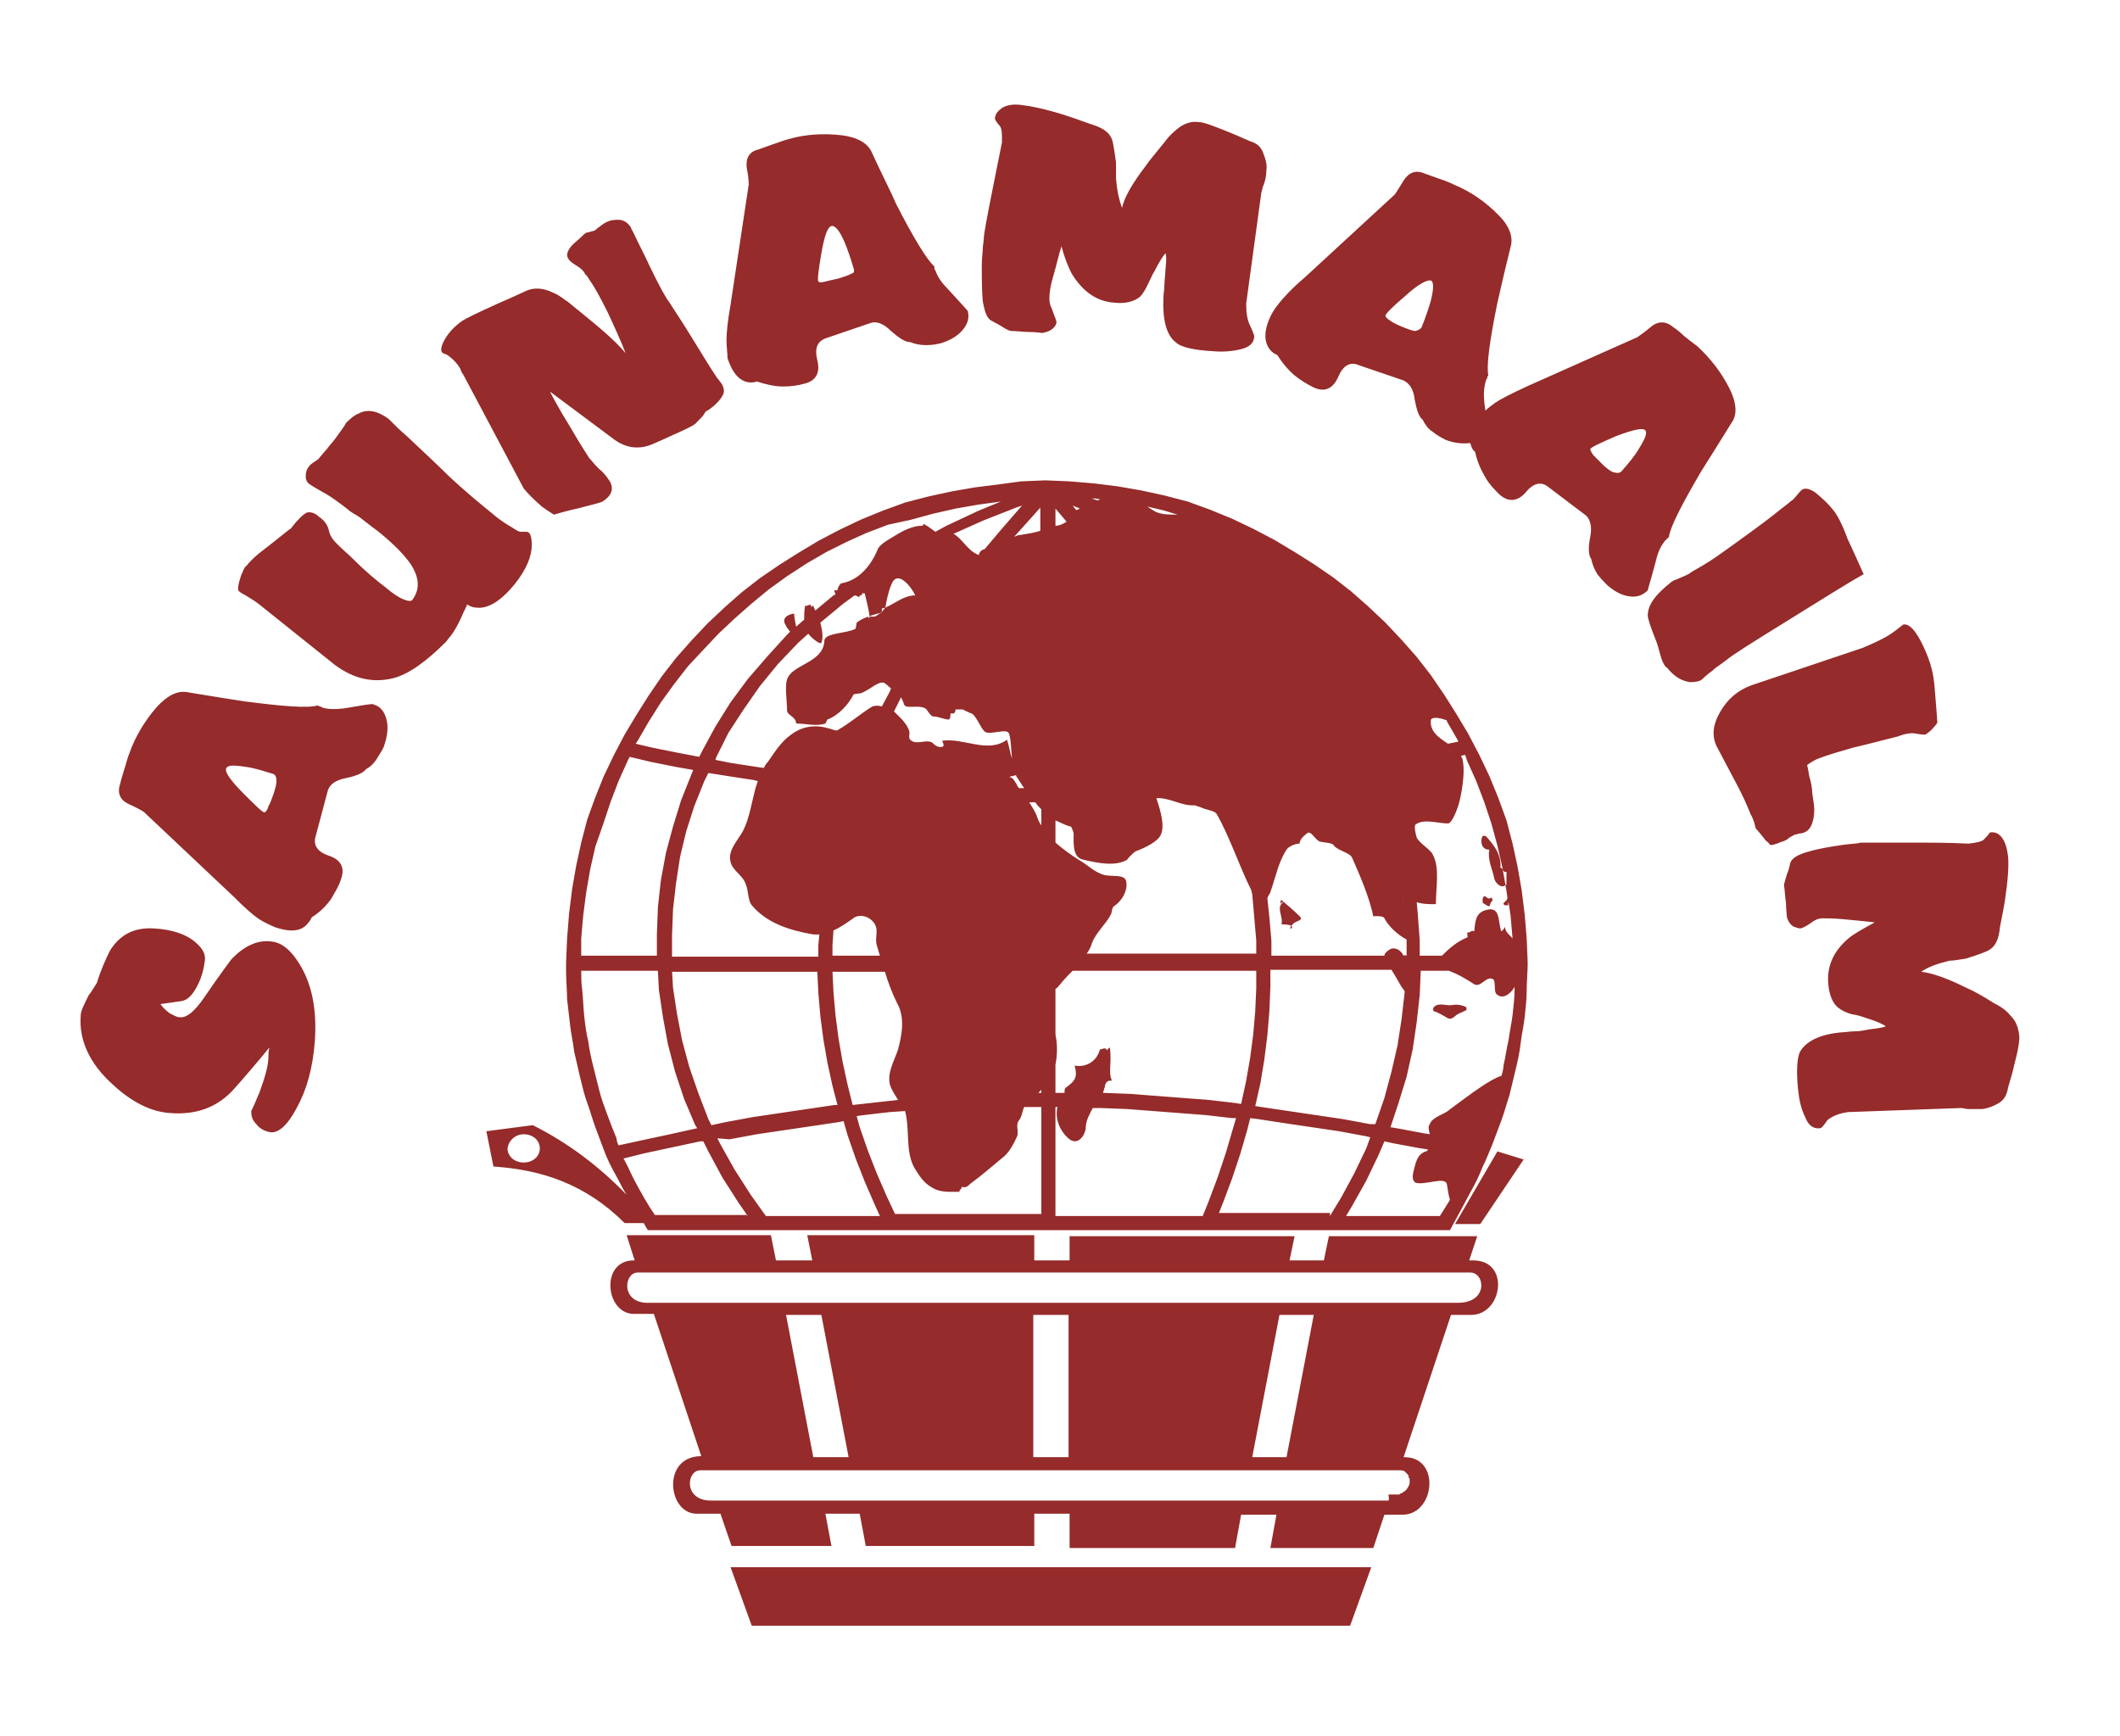 <?xml version="1.0" encoding="utf-8"?>
<!-- Generator: Adobe Illustrator 19.2.1, SVG Export Plug-In . SVG Version: 6.00 Build 0)  -->
<svg version="1.1" id="Layer_1" xmlns="http://www.w3.org/2000/svg" xmlns:xlink="http://www.w3.org/1999/xlink" x="0px" y="0px"
	 viewBox="0 0 210.1 172" style="enable-background:new 0 0 210.1 172;" xml:space="preserve">
<style type="text/css">
	.st0{fill-rule:evenodd;clip-rule:evenodd;fill:#952B2A;}
</style>
<path class="st0" d="M51.9,112.4c0.9,0,1.6,0.6,1.6,1.4c0,0.8-0.7,1.4-1.6,1.4c-0.9,0-1.6-0.6-1.6-1.4
	C50.4,113,51.1,112.4,51.9,112.4 M143.9,99.6c-0.6,0.1-1.3-0.3-1.8,0.2c-0.1,0.1-0.1,0.4,0,0.4c1.4,0.5,1.4,1.1,2.1,0.5
	c0.3-0.3,0.8-0.4,1.1-0.6c0.1,0,0-0.3,0-0.3C144.9,99.6,144.4,99.5,143.9,99.6z M147.7,89c-0.3,0.2-0.5-0.4-0.7-0.1
	c-0.1,0.2-0.1,0.6,0,0.6c1,0.7,0.4,0,1-0.3C147.8,89.4,148,88.8,147.7,89z M147.3,82.9c-0.1-0.1-0.4-0.1-0.4,0
	c-0.2,0.5-0.1,1.3,0.7,1.3c-0.2,1,0.3,1.9,0.5,2.9c0.1,0.4,0.7,1,1.1,0.6c0.1-0.1,0.1,0.4,0.1-1.3c-0.4,0.1-0.3-0.4-0.6-0.4
	C148.8,84.7,148.1,83.8,147.3,82.9z M127.2,89.4c-0.8,0.5,0,1.4-0.2,2.2c2.2,0,0.1,1,1.2-0.1c0.4-0.3,1-0.3,0.6-0.7
	c-0.6-0.6-1.2-1.1-1.8-1.6c-0.1-0.1-0.1,0.3-0.1,0.5C126.9,89.5,127,89.4,127.2,89.4z M102.9,108.3h0.3V108
	C103.1,108.1,103,108.2,102.9,108.3z M82.5,96.2l0.1,2.1l0.2,2.3l0.3,2.3l0.4,2.3l0.5,2.3l0.5,2l0.9-0.1l2.7-0.3l0.9-0.1
	c-0.3-0.5-0.6-0.9-0.8-1.5c-0.3-1.2,0.4-2.3,0.8-3.5c0.4-1.5,0.7-3.2-0.1-4.6c-0.5-1-0.9-2.1-1.2-3.1H82.5z M103.2,81.8v-1.6
	c-0.2-0.2-0.4-0.4-0.6-0.7l-0.6,0c0.3,0.5,0.6,0.9,0.8,1.5C102.9,81.3,103,81.5,103.2,81.8z M82.6,92.2l-0.1,1.5l0,1h4.7
	c-0.1-0.3-0.2-0.7-0.3-1c-0.2-0.6,0.1-1.4-0.1-1.9c-0.3-0.8-1.3-1.3-2.1-0.9C84,91.4,83.3,91.9,82.6,92.2z M105.7,51.7l-0.5-0.6
	l-0.6-0.7v1.7C105,52.1,105.4,51.9,105.7,51.7z M124.5,94.7l0-1.5l-0.2-2.3l-0.2-2.3l-0.1-0.4c-1.2-2.4-2.1-5.2-3.4-7.5
	c-0.2-0.4-1-0.4-1.6-0.7l-0.6-0.2c-1.3,0.1-2.5-0.8-3.8-0.7c0.4,1.2,0.9,2.8,0.4,3.7c-0.3,0.6-1.5,1.2-2.3,1.5c-0.2,0-0.9,0.7-1,0.9
	c-1.2,0.7-3,0.3-4.3,0c-1.1-0.2-1-1.5-1-2.6c0-0.1-0.2-0.7-0.3-0.7c-0.5-0.1-1-0.4-1.5-0.6v2.2c0.7,0.6,1.5,1.2,2.3,1.7
	c0.9,0.5,1.5,1.2,2.5,1.5c0.8,0.2,2-0.1,2.2,0.6c0.2,0.8-0.3,1.9-1.2,2.5c-0.2,0.1-0.2,0.6-0.3,0.8c-0.5,1-1.5,1.8-1.9,2.9
	c-0.1,0.4-0.3,0.7-0.5,1H124.5z M107,50.4l-0.2-0.1l-0.5-0.2l0,0l0.4,0.5c0-0.1,0-0.1,0-0.1C106.8,50.5,106.9,50.5,107,50.4z
	 M139.1,89.7l-0.1-0.6C139,89.3,139.1,89.5,139.1,89.7z M139.4,94.7l0-1.5l0-0.1c0,0,0,0,0,0c-0.8-0.4-1.8-1.3-2.2-2.1
	c-0.1-0.3-1.1-0.2-1.1-0.2c-0.4-1.9-1.3-4-2.1-5.8c-0.2-0.5-1.4-0.7-1.8-1.2c-0.1-0.3-1-0.3-1.4-0.4c-0.5-0.2-0.9-1.2-1.3-0.8
	c-0.1,0.1-0.7,0.5-0.7,1c-0.6,0-1.2,0.4-1.3,0.6c-0.8,1.2-1.1,2.8-1.6,4.2c0,0.1-0.2,0.3-0.3,0.6l0.2,1.9l0.2,2.3l0,1.5h11.2
	c0-0.2,0.2-0.4,0.5-0.6c0.5-0.3,1.1,0,1.4,0.6h0.1c0,0,0-0.1,0-0.1c0,0,0.1,0,0.1,0.1H139.4z M136.3,111.4L136.3,111.4l0.9-2.6
	l0.7-2.6l0.6-2.6l0.4-2.6l0.3-2.6l0-0.2c-0.1-0.1-0.2-0.3-0.3-0.4c-0.3-0.5-0.5-0.9-1-1.7h-12l0,1.7l-0.1,2.4l-0.2,2.4l-0.3,2.4
	l-0.4,2.4l-0.5,2.2l0.6,0.1l2.7,0.4l2.7,0.4l2.7,0.4l2.7,0.5L136.3,111.4z M103.2,120.5v-10.8l-1.7,0c-0.2,0.4-0.2,0.9-0.5,1.3
	c-0.4,0.5,0,1.1-0.2,1.6c-0.3,0.7-0.8,1.6-1.3,2c-1.1,0.9-2.1,1.8-3.2,2.6c-0.3,0.2-0.5,0.6-1,0.4c0.1,0.2-0.3,0.3-0.2,0.5
	c-0.9,0-1.9,0.1-2.7-0.4c-0.9-0.5-1.3-1.2-1.8-2c-0.9-1.7-0.4-3.6-0.9-5.6c0,0,0,0,0,0l-1.5,0.1l-2.6,0.3l-0.7,0.1l0.3,1.1l0.8,2.3
	l0.9,2.3l1,2.3l0.8,1.7H103.2z M131.8,120.5l1.1-1.8l1.3-2.4l1.2-2.5l0.4-1.1l-0.4-0.1l-2.7-0.5l-2.7-0.4l-2.7-0.4l-2.6-0.4
	l-0.8-0.1l-0.3,1.2l-0.7,2.4l-0.8,2.4l-0.9,2.4l-0.4,1H131.8z M141.5,113.9l-0.7-0.1l-2.7-0.5l-0.9-0.2l-0.6,1.4l-1.2,2.5l-1.4,2.5
	l-0.6,1h9.3c0.3-0.5,0.7-1.1,1-1.6c-0.1-0.3-0.2-0.8-0.3-1.5c-0.1-0.9-2.2,0.1-3.1-0.2c-0.4-0.2-0.3-0.8-0.2-1.2
	c0.2-0.7,0.3-1.6,1.2-1.9C141.4,114.1,141.5,114,141.5,113.9z M143.6,96.2h-2.8l-0.1,2.4l-0.3,2.7L140,104l-0.6,2.7l-0.8,2.6
	l-0.8,2.4l0.6,0.1l2.7,0.5l0.6,0.1c-0.1-0.4-0.2-0.8,0-1c0.2-0.7,1.5-1,1.9-1.4c2.3-1.7,4-3,5.2-3.4c0.1-0.3,0.2-0.7,0.2-1
	c0.2-0.8,0.3-1.7,0.5-2.5c0.1-0.8,0.3-1.7,0.4-2.5c0.1-0.9,0.2-1.7,0.2-2.6c0-0.1,0-0.2,0-0.2c-0.4,0.7-1.2,1.3-1.8,0.7
	c-0.3-0.3,0-1.4-0.4-1.5c-0.7-0.3-1.2,1.1-2,0.4C145.1,96.9,144.4,96.5,143.6,96.2z M145.2,74.8l-0.4,0.1c0,0.1,0.1,0.2,0.1,0.2
	c0.4,1.3-0.1,3.9-0.4,4.8c-0.1,0.3-0.6,1.7-1,1.7c-1,0-2.4-0.5-3.2,0.1c-0.2,0.1,0,1,0.1,1.3c0.3,0.6,1.4,1.2,1.6,1.7
	c0.7,1.3,0.3,3.2,0.3,4.9c-0.7,0-1.3,0-1.9-0.2l0.1,1.1l0.2,2.7l0,1.5h2.2c0.7-0.7,1.5-1.4,2.5-1.8c0.1,0,0-0.3,0-0.5
	c0.3,0.1,0.4-0.3,0.7-0.1c0.1-0.9,0.1-1.8,1.1-2.1c1.6-0.5,1.2,1.2,1.6,2.1c0.2-0.2,0.4-0.4,0.4-0.7c-0.2,0.7,0.4,1,0.7,1.4
	l-0.2-2.3l-0.2-1.3c0,0.1-0.1,0.2,0,0.3c-0.2,0-0.5,0.1-0.5-0.2c0,0,0.6-0.5,0.3-0.5c0.1,0,0.1,0,0.1,0l-0.1-0.7l-0.4-2.3l-0.5-2.2
	l-0.6-2.2l-0.7-2.1l-0.8-2.1l-0.9-2L145.2,74.8z M116.7,51l-1.3-0.4l-1.7-0.4c0.3,0.2,0.6,0.4,0.8,0.5C115.1,51,115.9,51,116.7,51z
	 M143.5,73.7l1-0.2l0-0.1l-1.1-1.9l0-0.1c-0.7-0.3-1.6-0.4-1.6,0C141.7,72.5,142.6,73.1,143.5,73.7z M108.2,49.4l0.6,0.2
	c0.1-0.1,0.2-0.1,0.3-0.1l-0.5-0.1L108.2,49.4z M63,73.7l1.7,0.4l2.5,0.5l2.1,0.4l0.3-0.6l1.3-2.4l1.5-2.4l1.7-2.3l1.9-2.2l2-2.2
	l0.3-0.3c-0.2-0.3-0.4-0.5-0.4-0.6c-0.5-0.7,0.1-1.1,0.8-1.2c0,0.3,0.1,0.8,0.2,1.3l0.8-0.7c0-0.5,0-1,0.1-1.4
	c0.2,0.2,0.6-0.4,0.6,0.2c0-0.1,0.1-0.1,0.2-0.2c0,0.1,0.1,0.3,0.2,0.5l1.8-1.5l0.2-0.1c0-0.1-0.2-0.4-0.1-0.4c0,0,0.2,0,0.3,0
	c0-0.3,0.3-0.7,0.4-0.7c1.8-0.3,3-1.9,3.6-3.4c0.3-0.6,1.4-1.1,2-1.5c0.5-0.3,1.5-0.8,2.3-0.8c0.2,0,0.2,0,0.2-0.2
	c0.4,0.2,0.8,0.5,1.2,0.8l1.1-0.6l3.2-1.5l2.2-0.9l-2.2,0.3l-2.3,0.4l-2.2,0.5l-2.2,0.6L88,52l-2.1,0.8l-2,0.9l-2,1l-1.9,1.1
	L78,57.1l-1.8,1.3l-1.7,1.4l-1.7,1.5l-1.6,1.5l-1.5,1.6L68.2,66l-1.4,1.8l-1.3,1.8l-1.2,1.9l-1.1,1.9L63,73.7z M57.6,94.7h7.5l0-2.1
	l0.1-2.7l0.3-2.7l0.5-2.7l0.7-2.6l0.8-2.6l1-2.5l0.2-0.5L67,76l-2.5-0.5L62.4,75l-0.2,0.4l-0.9,2l-0.8,2.1l-0.7,2.1L59,83.9
	l-0.5,2.2l-0.4,2.3l-0.3,2.3L57.6,93L57.6,94.7z M61.3,113.5l2.3-0.5l2.8-0.6l2.7-0.6l-0.2-0.3l-1.1-2.6l-0.9-2.7l-0.7-2.7l-0.5-2.7
	l-0.4-2.7l-0.1-1.9h-7.6c0,0.6,0,1.2,0.1,1.9c0.1,0.9,0.1,1.7,0.2,2.6c0.1,0.9,0.2,1.7,0.4,2.5c0.1,0.8,0.3,1.7,0.5,2.5
	c0.2,0.8,0.4,1.6,0.6,2.4c0.2,0.8,0.5,1.6,0.8,2.4c0.3,0.8,0.6,1.6,0.9,2.3C61.1,113,61.2,113.3,61.3,113.5z M74.1,120.5l-0.9-1.3
	l-1.6-2.5l-1.4-2.6l-0.5-1l-0.3,0l-2.8,0.6l-2.8,0.6l-2,0.5c0,0.1,0.1,0.1,0.1,0.2c0.4,0.7,0.7,1.5,1.1,2.2c0.6,1.1,1.2,2.2,1.9,3.2
	H74.1z M71.1,112.8l0.3,0.6l1.4,2.5l1.6,2.5l1.5,2.1h11.3l-0.5-1.1l-1-2.3l-0.9-2.3l-0.8-2.3l-0.4-1.4l-0.5,0.1l-2.7,0.4l-2.7,0.4
	l-2.7,0.4l-2.7,0.5L71.1,112.8z M66.6,96.2l0.1,1.7l0.4,2.6l0.5,2.6l0.7,2.6l0.9,2.6l1,2.6l0.3,0.6l1.4-0.3l2.7-0.5l2.7-0.4l2.7-0.4
	l2.7-0.4l0.3,0l-0.5-1.9l-0.5-2.3l-0.4-2.3l-0.3-2.3l-0.2-2.3l-0.1-2.1H66.6z M70.2,76.6l-0.4,0.8l-1,2.5l-0.8,2.5l-0.6,2.5L67,87.5
	l-0.3,2.6l-0.1,2.6l0,2.1h14.5l0-1.1l0.1-1.1c-0.2,0-0.4,0-0.6,0c-2.3-0.4-4.6-1.1-6.1-2.9c-0.4-0.5-0.3-1.4-0.6-2.1
	c-0.3-0.9-1.3-1.3-1.5-2.2c-0.3-1.1,0.7-2.1,1.2-3c0.8-1.5,0.9-3.3,1.5-5l-0.4-0.1l-2.6-0.4L70.2,76.6z M84.7,59l-1.1,0.8l-2.3,1.9
	c0.2,0.8,0.3,1.5,0.1,2c-0.1,0.2-0.9-0.4-1.3-0.9l-1,0.9l-2,2.1l-1.8,2.2l-1.6,2.3l-1.5,2.3L71,75l-0.1,0.3l1.5,0.3l2.6,0.4l0.7,0.1
	c0.1-0.2,0.2-0.4,0.4-0.6c0.7-1,1.3-2,2.3-2.7c1.2-0.9,2.5-1,3.8-0.6c0.4,0.1,0.7,0.3,0.9,0.1c1.2-0.7,2.1-1.5,3.2-2.2
	c0.3-0.2,0.7-0.2,1.1-0.1l0.8-1.5l0.1-0.3c-0.2-0.1-0.3-0.3-0.5-0.4c-0.5-0.6-1.6,0.6-2.5,0.9c-0.1,0-0.7,0.1-0.7,0.1
	c-0.5,1-1.5,2.1-2.6,2.5l-0.2,0.4c-0.9,0.3-1.9,0-2.9,0c0-0.7-0.9-0.8-0.9-1.3c0-1.1-0.3-2.6,0.1-3.3c0.7-1.3,3.5-1.5,3.6-3.6
	c0-0.8,2.2-0.7,3.1-1.2l0.1-0.6c0.6-0.5,1.7-0.8,2.5-1l0-0.4c1-0.2,2-1.3,3.3-1.3c-0.4-0.9-1.6-2.3-2.2-1.4
	c-0.3,0.5-0.6,1.6-0.7,2.3c0,0.5-0.7,1-1.1,1.2H86c0.3,0.5,0.2-0.3-0.3-2.3c0,0-0.2,0-0.3,0c0.2,0.3-0.4,0.1-0.2,0.4
	C85,59.1,84.8,59,84.7,59z M100.7,50.3l-3.3,1.3l-2.9,1.3c0.9,0.5,1.4,1.7,2.5,2.1c0.1-0.4,0.3-0.5,0.6-0.6l1.6-1.9l2-2.3l0.1-0.1
	L100.7,50.3z M101,78.1L101,78.1l0.5,0c-0.3-0.4-0.5-0.8-0.8-1.2c0,0,0,0,0-0.1c-0.2,0.1-0.5,0.1-0.7,0.2c0.4,0,0.6,0.5,0.8,0.8
	C100.8,77.9,100.9,78,101,78.1z M89.3,69.1l-0.7,1.4c0.3,0.3,0.6,0.6,0.8,0.8c0.4,0.5,0.5,0.6,0.7,1.1c0.1,0.3-0.1,0.7,0.1,0.9
	c0.6,0.6,1.6-0.1,2.2,0.3c0.3,0.3,0.6,0.5,1,0.4c0.3-0.1-0.1-0.6,0-0.6c2.1-0.3,4.5,1.3,6.4-0.1c0.2,0.6,0.3,1.3,0.5,1.9
	c-0.1-0.9-0.1-1.9-0.3-2.5c-0.2-0.6-1.9,0.2-2.4-0.2c-0.4-0.3-0.8-1.5-1.3-1.8c-0.1,0-0.7-0.3-0.9-0.4c0,0-0.4,0-0.7,0
	c0,0.2-0.1,0.4-0.2,0.4c0,0-0.3,0-0.3,0c0,0.1,0,0.6-0.2,0.6c-0.4,0-1-0.3-1.5-0.3c-0.3,0-0.6-0.7-0.8-0.8c-0.7-0.4-2,0.1-2.1-0.4
	C89.5,69.5,89.4,69.3,89.3,69.1z M102.3,51.2l-1.8,2c0.2-0.1,0.5-0.2,0.7-0.2c0.6-0.1,1.3-0.2,1.9-0.4v-2.3L102.3,51.2z
	 M104.8,109.7c-0.3,1.2,0.3,2.5,1.2,3.2c0.8,0.6,1.5-0.3,1.6-1.1c0-0.8,0.4-1.4,0.7-2l0.8,0l2.6,0.1l2.6,0.2l2.6,0.2l2.6,0.2
	l2.6,0.3l0.4,0l-0.3,1l-0.7,2.4l-0.8,2.4l-0.9,2.4l-0.6,1.5h-14.6v-10.8L104.8,109.7z M109.7,104.1c-0.1-0.4-0.5-0.1-0.7-0.1
	c-0.3,1.2-1.4,1.8-2.5,1.6c0.3,1.1,0.1,1.5-0.9,2.2c-0.1,0.1-0.1,0.3-0.1,0.5l-0.9,0v-2.8c0.2-1,0.2-2,0-3V98
	c0.2-0.1,0.4-0.4,0.5-0.5c0.4-0.5,0.8-0.9,1.2-1.3h18.2l0,1.7l-0.1,2.3l-0.2,2.3l-0.3,2.3l-0.4,2.3l-0.5,2.3l-0.6-0.1l-2.6-0.3
	l-2.6-0.2l-2.6-0.2l-2.6-0.2l-2.6-0.1l-0.1,0c0.1-0.2,0.1-0.4,0.2-0.6c0-0.3,0.2-0.7,0.7-0.6c-0.4-0.9,0-1.6-0.2-3.3
	C109.7,104,109.7,104.1,109.7,104.1z M62.1,118.4c-2.8-2.9-5.9-5.2-9.3-6.9l-4.6,0.6l0.7,3.5c4.7,0.3,9.1,1.7,13,5.6h1.9
	c0,0.1,0.1,0.1,0.1,0.2l0.3,0.5l0.7,0h77.9l0.9,0c0.5-0.9,0.8-1.5,1.3-2.4l0.8-1.5c0.4-0.7,0.8-1.5,1.1-2.3c0.4-0.8,0.7-1.6,1-2.3
	c0.3-0.8,0.6-1.6,0.9-2.4c0.3-0.8,0.5-1.6,0.8-2.5c0.2-0.8,0.4-1.7,0.6-2.5c0.2-0.8,0.4-1.7,0.5-2.6c0.1-0.9,0.3-1.7,0.4-2.6
	c0.1-0.9,0.2-1.8,0.2-2.7c0-0.9,0.1-1.8,0.1-2.7l-0.1-2.4l-0.2-2.4l-0.3-2.4l-0.4-2.3l-0.5-2.3l-0.6-2.3l-0.8-2.2l-0.9-2.2l-1-2.1
	l-1.1-2.1l-1.2-2l-1.2-1.9l-1.3-1.9l-1.4-1.8l-1.5-1.7l-1.6-1.7l-1.7-1.6l-1.7-1.5l-1.8-1.4l-1.9-1.3l-1.9-1.2l-2-1.2l-2.1-1.1
	l-2.1-1l-2.2-0.9l-2.2-0.8l-2.3-0.6l-2.3-0.5l-2.3-0.4l-2.4-0.3l-2.4-0.2l-2.4-0.1l-2.4,0.1L99,48l-2.4,0.3l-2.3,0.4L92,49.2
	l-2.3,0.6l-2.2,0.8l-2.2,0.9l-2.1,1l-2.1,1.1l-2,1.2l-1.9,1.2l-1.9,1.3l-1.8,1.4l-1.7,1.5l-1.7,1.6l-1.6,1.7l-1.5,1.7l-1.4,1.8
	l-1.3,1.9l-1.2,1.9l-1.2,2l-1.1,2.1l-1,2.1L59,79l-0.8,2.2l-0.6,2.3l-0.5,2.3l-0.4,2.3l-0.3,2.4L56.2,93l-0.1,2.4l0,0.9
	c0,0.9,0.1,1.8,0.1,2.7c0.1,0.9,0.2,1.8,0.3,2.6c0.1,0.9,0.3,1.7,0.4,2.6c0.2,0.9,0.4,1.7,0.6,2.6c0.2,0.8,0.4,1.7,0.7,2.5
	c0.3,0.8,0.5,1.6,0.8,2.4c0.3,0.8,0.6,1.6,0.9,2.4c0.3,0.8,0.7,1.6,1.1,2.3C61.4,117.1,61.7,117.8,62.1,118.4z M144.2,121.3h2.5
	l4.3-6.4l-2.6-0.8L144.2,121.3z M137.6,148.7L137.6,148.7C137.5,148.7,137.5,148.7,137.6,148.7l-10.9,0h-3.4h-17.3h-3.5H84.9h-3.4
	H70.9h-0.3c-2.9,0.1-2.6-3-1.2-3h0.5h11h3.5h18.1h3.5h17.9h3.4h11.3h0.1c0.2,0,0.3,0,0.5,0.1c0,0,0,0,0,0c0.1,0.1,0.2,0.2,0.3,0.3
	c0,0,0,0,0,0c0,0,0,0,0,0c0,0,0,0,0,0c0,0,0,0,0,0c0,0,0,0,0,0c0,0,0,0,0,0c0,0,0,0,0,0c0,0,0,0,0,0c0,0,0,0.1,0.1,0.1c0,0,0,0,0,0
	c0,0,0,0.1,0,0.1c0,0,0,0,0,0c0,0,0,0,0,0c0,0.1,0,0.2,0.1,0.2c0,0,0,0.1,0,0.1c0,0,0,0,0,0c0,0,0,0.1,0,0.1c0,0,0,0,0,0
	c0,0,0,0,0,0c0,0,0,0.1,0,0.1c0,0,0,0,0,0.1c0,0.3-0.2,0.5-0.3,0.7c0,0,0,0,0,0c-0.1,0.1-0.2,0.2-0.4,0.3c0,0-0.1,0.1-0.2,0.1
	c0,0,0,0,0,0c0,0-0.1,0-0.1,0.1c0,0,0,0-0.1,0c0,0,0,0,0,0c0,0,0,0,0,0c0,0,0,0,0,0c0,0,0,0-0.1,0c0,0,0,0-0.1,0c0,0,0,0-0.1,0
	c0,0,0,0,0,0c0,0-0.1,0-0.1,0c0,0,0,0-0.1,0c0,0,0,0-0.1,0c0,0,0,0,0,0c0,0-0.1,0-0.1,0c0,0,0,0-0.1,0c0,0,0,0,0,0c0,0,0,0-0.1,0
	c0,0-0.1,0-0.1,0c0,0,0,0,0,0C137.7,148.7,137.6,148.7,137.6,148.7z M145.1,126.1h0.6c1.5,0,1.8,3-1.2,3h-0.4h-13.7H127h-21.1h-3.5
	H81.2h-3.5H64.3h0c-2.8,0.1-2.5-3-1.1-3h0.2h13.8h3.5h21.8h3.5h21.6h3.4H145.1z M81.4,130.3h-3.5l2.7,14.1h3.5L81.4,130.3z
	 M105.9,130.3h-3.5l0,14.1h3.5L105.9,130.3z M130.2,130.3h-3.4l-2.7,14.1h3.4L130.2,130.3z M62.8,124.9h0.1l-0.8-2.5l14.3,0l0.5,2.5
	h3.6l-0.5-2.5l22.5,0l0,2.5h3.5v-2.4l22.3,0l-0.5,2.4h3.4l0.5-2.4l14.7,0l-0.8,2.4h0.4c3.7,0,2.9,5.4-0.2,5.4h-2l-4.7,14.1h0.1
	c3.6,0,3,5.7-0.2,5.7h-1.8l-1.1,3.3l-10.2,0l0.6-3.3H123l-0.6,3.3l-16.4,0V150h-3.5v3.2l-16.7,0l-0.6-3.2h-3.4l0.6,3.2l-9.9,0
	l-1.1-3.2h-2.2c-3,0.2-3.7-5.6,0.2-5.7h0.1l-4.7-14.1h-1.8C60,130.4,59.4,124.9,62.8,124.9z M72.4,155.3h63.5l-2.1,5.8H74.5
	L72.4,155.3z M15.2,92c1.9,0.1,3.3,0.6,4.2,1.4c0.7,0.6,1,1.2,0.9,1.8c-0.1,0.8-0.3,1.6-0.7,2.4c-0.5,1-1,1.5-1.6,1.6l-2.1,0.3
	c0.2,0.3,0.5,0.6,0.9,0.9c0.4,0.2,0.7,0.4,1,0.4c0.7,0.1,1.5-0.6,2.4-1.9c1.5-2.2,2.4-3.4,2.7-3.8c1.2-1.3,2.6-2,4-1.8
	c1.1,0.1,2.1,1,3,2.6c1.1,2,1.5,4.4,1.3,7.3c-0.2,2.6-0.8,4.8-1.8,6.6c-0.9,1.7-1.8,2.5-2.6,2.4c-0.6-0.1-1.1-0.4-1.4-0.8
	c-0.4-0.4-0.5-0.8-0.5-1.3c0.4-0.8,0.6-1.4,0.8-1.8c0.5-1.4,0.9-2.6,0.9-3.6c0-0.2,0-0.5,0.1-0.9c-1.4,1.7-2.6,3.1-3.5,4.1
	c-1.6,1.8-3.7,2.6-6.3,2.4c-1.9-0.1-3.9-1.1-5.8-2.9c-2.2-2-3.3-4.3-3.1-6.8c0-0.4,0.3-1,0.8-2C9,98.4,9.2,98,9.6,97.4
	c0.4-1.3,0.9-2.4,1.3-3.2C11.9,92.6,13.3,91.9,15.2,92z M163.3,58.5c-0.5,0.5-1.1,0.7-1.8,0.6c-0.8-0.1-1.5-0.5-2.2-1.1
	c-0.3-0.3-0.6-0.6-1-1.1c-0.3-0.5-0.5-1-0.6-1.5c-0.3-0.4-0.3-1.2-0.1-2.2c0.2-1,0-1.7-0.4-2.1l-3.7-2.8c-0.7-0.6-1.5-0.5-2.3,0.5
	c-0.8,0.9-1.7,1-2.6,0.2c-0.5-0.5-1-1-1.4-1.7c-0.4-0.7-0.8-1.5-1-2.5c-0.2-0.2-0.3-0.3-0.4-0.6c0-0.1-0.1-0.2-0.1-0.3c0,0,0,0,0,0
	c-0.8,0.1-1.6,0-2.4-0.3c-0.4-0.2-0.8-0.4-1.3-0.8c-0.5-0.3-0.8-0.8-1-1.2c-0.4-0.3-0.6-1-0.8-2c-0.1-1-0.5-1.6-1.1-1.9l-4.4-1.5
	c-0.9-0.4-1.6,0-2.1,1.2c-0.5,1.1-1.3,1.5-2.4,1c-0.6-0.3-1.3-0.7-1.9-1.2c-0.6-0.5-1.2-1.2-1.7-2c-0.2-0.1-0.4-0.2-0.6-0.4
	c-0.7-0.7-0.8-1.8-0.2-3.2c0.2-0.5,0.5-1,1-1.6c0.4-0.5,1.2-1.4,2.5-2.5l8.9-8.2c0.1-0.1,0.4-0.6,0.9-1.4c0.5-0.8,1.2-1.1,2.1-0.7
	c0.3,0.1,0.8,0.3,1.4,0.5c0.6,0.2,1.1,0.4,1.5,0.6c1.7,0.7,3.1,1.7,4.4,3c1.1,1.1,1.5,2.2,1.2,3.2c-0.6,2.4-1,4.2-1.3,5.5
	c-0.8,3.9-1.1,6.3-0.9,7.2c-0.1,0.1-0.1,0.1-0.1,0.2c0,0.1-0.1,0.2-0.1,0.2c-0.2,0.6-0.3,1.3-0.2,2.2c0,0.3,0.1,0.6,0.1,0.9
	c0.3-0.3,0.6-0.5,1-0.8c0.6-0.4,1.6-0.9,3.1-1.6l11-4.9c0.1-0.1,0.6-0.4,1.3-1c0.7-0.6,1.5-0.6,2.2,0c0.3,0.2,0.7,0.5,1.1,0.9
	c0.5,0.4,0.9,0.7,1.3,1c1.3,1.2,2.4,2.6,3.2,4.2c0.7,1.4,0.8,2.6,0.2,3.4c-1.3,2.1-2.3,3.7-3,4.8c-2,3.4-3.1,5.6-3.2,6.5
	c-0.1,0.1-0.1,0.1-0.2,0.2c-0.1,0.1-0.1,0.1-0.2,0.2c-0.4,0.5-0.7,1.1-0.9,2C163.6,57.5,163.3,58.4,163.3,58.5z M160.7,46.7
	c0.7-0.8,1.3-1.5,1.7-2.2c0.7-1.1,0.9-1.7,0.6-1.9c-0.3-0.2-1.2,0-2.8,0.6c-1.6,0.7-2.5,1.1-2.6,1.3c0,0.1,0.1,0.3,0.3,0.6
	c0.3,0.3,0.6,0.6,0.9,0.9c0.4,0.4,0.8,0.7,1.1,0.8C160.3,46.9,160.5,46.9,160.7,46.7z M140.9,32.4c0.4-1,0.7-1.9,0.9-2.6
	c0.3-1.2,0.3-1.9,0-2c-0.3-0.1-1.2,0.3-2.5,1.5c-1.3,1.1-2,1.8-2,2c0,0.1,0.2,0.3,0.5,0.5c0.3,0.2,0.7,0.4,1.2,0.6
	c0.5,0.2,1,0.4,1.3,0.4C140.6,32.7,140.8,32.6,140.9,32.4z M95.9,30.8c0.2,0.7,0,1.3-0.5,1.9c-0.5,0.6-1.2,1-2.1,1.3
	c-0.4,0.1-0.9,0.2-1.5,0.2c-0.6,0-1.1-0.1-1.6-0.3c-0.5,0-1.1-0.4-1.9-1.1c-0.7-0.7-1.4-1-2-0.8l-4.4,1.5c-0.9,0.3-1.2,1-0.9,2.2
	c0.3,1.2-0.1,2-1.2,2.3c-0.7,0.2-1.4,0.3-2.2,0.3c-0.8,0-1.7-0.2-2.6-0.5c-0.2,0.1-0.5,0.1-0.7,0.1c-1-0.1-1.7-0.9-2.2-2.4
	C72.1,35,72,34.4,72,33.7c0-0.7,0.1-1.8,0.4-3.5l1.8-11.9c0-0.2,0-0.7-0.2-1.7c-0.1-1,0.3-1.6,1.2-1.8c0.3-0.1,0.8-0.3,1.4-0.5
	c0.6-0.2,1.1-0.4,1.5-0.5c1.7-0.5,3.5-0.6,5.3-0.4c1.6,0.2,2.6,0.8,3,1.7c1,2.2,1.9,3.9,2.4,5.1c1.8,3.5,3.1,5.6,3.8,6.2
	c0,0.1,0,0.2,0,0.2c0,0.1,0.1,0.2,0.1,0.2c0.2,0.6,0.6,1.2,1.2,1.8C95.2,30,95.9,30.8,95.9,30.8z M84.6,26.6c-0.3-1-0.6-1.9-0.9-2.6
	c-0.5-1.2-1-1.7-1.3-1.6c-0.4,0.1-0.7,1-1,2.7c-0.3,1.7-0.4,2.7-0.3,2.8c0.1,0.1,0.3,0.1,0.7,0c0.4-0.1,0.8-0.2,1.3-0.3
	c0.6-0.2,1-0.3,1.3-0.5C84.6,27.1,84.7,26.9,84.6,26.6z M37,69.8c0.7,0.2,1.1,0.7,1.3,1.5c0.2,0.7,0.1,1.6-0.2,2.5
	c-0.1,0.4-0.4,0.8-0.7,1.3c-0.3,0.5-0.7,0.9-1.1,1.1c-0.3,0.4-1,0.7-2,0.9c-1,0.2-1.6,0.6-1.8,1.2l-1.2,4.5c-0.3,0.9,0.1,1.6,1.3,2
	c1.2,0.4,1.6,1.2,1.2,2.3c-0.2,0.7-0.6,1.3-1,2c-0.5,0.7-1.1,1.3-1.9,1.8c-0.1,0.2-0.2,0.4-0.4,0.6c-0.6,0.8-1.7,0.9-3.2,0.4
	c-0.5-0.2-1.1-0.5-1.6-0.8c-0.6-0.4-1.4-1.1-2.6-2.3l-8.8-8.3c-0.1-0.1-0.6-0.4-1.5-0.8c-0.9-0.4-1.2-1.1-0.9-2
	c0.1-0.4,0.2-0.8,0.4-1.4c0.2-0.6,0.3-1.1,0.5-1.6c0.6-1.7,1.5-3.2,2.7-4.6c1.1-1.2,2.1-1.7,3.1-1.5c2.4,0.4,4.3,0.7,5.6,0.9
	c3.9,0.5,6.3,0.7,7.3,0.4c0.1,0.1,0.2,0.1,0.2,0.1c0.1,0,0.2,0.1,0.2,0.1c0.6,0.2,1.3,0.2,2.2,0.1C35.9,69.9,36.9,69.7,37,69.8z
	 M27.1,76.7c-1-0.3-1.9-0.6-2.7-0.7c-1.3-0.2-1.9-0.2-2,0.2c-0.1,0.3,0.4,1.1,1.7,2.4c1.2,1.2,1.9,1.9,2.1,1.9
	c0.1,0,0.3-0.2,0.4-0.6c0.2-0.3,0.3-0.7,0.5-1.2c0.2-0.6,0.3-1,0.3-1.3C27.4,77,27.3,76.8,27.1,76.7z M38.5,41.5
	c0.6,0.6,1.2,1.2,1.8,1.7c1.8,1.7,3.2,3,4.1,3.9c1.8,1.7,3.3,2.9,4.4,3.8c0.8,0.7,1.5,1.1,2,1.4c0.3,0.2,0.6,0.4,0.8,0.4
	c0.1,0,0.3,0,0.6,0c0.3,0,0.5,0.4,0.5,1.3c0,1.1-0.5,2.4-1.7,3.9c-1.4,1.7-2.7,2.5-3.9,2.3c-0.2,0-0.5-0.1-0.8-0.3
	c-0.2,0.5-0.4,0.8-0.5,1.1c-0.4,0.9-0.8,1.6-1.2,2.1c-0.2,0.2-0.3,0.4-0.4,0.5c-2,2-3.7,3.2-5.2,3.6c-2,0.5-3.9,0.1-5.8-1.3l-7.5-6
	c-0.5-0.4-0.9-0.6-1.2-0.8c-0.3-0.2-0.6-0.3-0.8-0.5c-0.2-0.1-0.1-0.7,0.2-1.6c0.2-0.4,0.3-0.8,0.5-0.9c0.4-0.5,0.9-1,1.7-1.6
	c1.7-1.3,2.6-2.1,2.7-2.1c0.7-0.9,1.2-1.4,1.6-1.6c0.3-0.1,0.8,0,1.2,0.4c0.6,0.4,0.9,0.9,1,1.4c0.1,0.5,0.4,0.9,0.8,1.3
	c0.6,0.6,1.2,1.1,1.6,1.5c1.3,1.3,2.4,2.2,3.2,2.8c0.7,0.6,1.3,1,1.8,1.2c0.5,0.2,0.8,0.2,0.9,0c0.7-1,0.7-2.1-0.2-3.5
	c-0.7-1-1.8-2.1-3.3-3.3c-0.7-0.5-1.3-1-1.7-1.3c-0.4-0.3-0.9-0.5-1.2-0.8c-0.9-0.7-1.6-1.2-2.1-1.5c-0.5-0.3-1.1-0.6-1.7-1
	c-0.3-0.2-0.4-0.5-0.4-0.7c0-0.3,0-0.6,0.2-0.9c0.1-0.2,0.3-0.4,0.6-0.6c0.3-0.2,0.5-0.3,0.6-0.5c0.2-0.2,0.4-0.5,0.7-0.8
	c0.2-0.3,0.5-0.6,0.8-1c0.5-0.7,0.9-1.2,1.1-1.6c0.5-0.5,0.9-0.8,1.2-0.9C36.4,40.5,37.4,40.7,38.5,41.5z M62.7,22.9
	c0.7,1.5,1.3,2.6,1.6,3.3c1.1,2.3,1.8,3.5,2,3.7c0.3,0.5,1.2,1.8,2.6,4.1c0.5,0.8,1.2,2,2.2,3.5c0.2,0.2,0.3,0.4,0.4,0.5
	c0.2,0.3,0.3,0.7,0.2,1c-0.2,0.5-0.7,1.1-1.6,1.7c-0.1,0-0.2,0.1-0.3,0.3c-0.1,0.2-0.4,0.5-0.9,1c-0.1,0.1-0.8,0.5-2.2,1.1
	c-0.4,0.2-1.1,0.5-2,0.9c-1.4,0.6-2.7,0.4-3.9-0.5l-6.3-4.7c0.1,0.2,0.7,1.4,2,3.5c0.4,0.7,1,1.7,1.9,3.1c0.2,0.2,0.5,0.6,0.9,1
	c0.5,0.4,0.8,0.8,1,1.1c0.6,0.8,0.4,1.6-0.6,2.2c-0.1,0.1-1,0.3-2.5,0.7c-0.5,0.1-1.3,0.3-2.3,0.6c-0.5-0.3-0.9-0.6-1.2-0.8
	c-0.8-0.7-1.4-1.3-1.8-1.8l-6-11.3c-0.1-0.1-0.2-0.3-0.3-0.6c-0.3-0.5-0.7-0.9-1.1-1.2c-0.1-0.1-0.3-0.2-0.6-0.3
	c-0.3-0.2-0.2-0.7,0.2-1.4c0.4-0.7,1-1.3,1.7-1.8c0.3-0.2,1.5-0.8,3.5-1.7c0.7-0.3,1.6-0.7,2.9-1.3c0.7-0.3,1.6-0.3,2.6,0.2
	c0.3,0.1,0.8,0.4,1.3,0.8c0.1,0,0.5,0.4,1.4,1.1c2.1,1.7,3.6,3,4.5,4.1c-0.5-1.3-1.1-2.6-1.8-4.1c-0.7-1.4-1.3-2.5-1.8-3.2
	c-0.2-0.3-0.3-0.5-0.4-0.5c-0.1-0.3-0.4-0.6-0.9-0.9c-0.5-0.3-0.7-0.5-0.8-0.7c-0.2-0.3-0.1-0.8,0.5-1.4c0.7-0.6,1-0.9,1.1-1
	c0.1-0.1,0.3-0.2,0.5-0.2c0.2-0.1,0.5-0.1,0.6-0.2c0.2-0.2,0.4-0.3,0.5-0.4c0.5-0.4,1-0.6,1.4-0.6c0.7-0.1,1.2,0.1,1.6,0.7
	C62.6,22.7,62.6,22.8,62.7,22.9z M180.4,111.8c-0.7,0.1-1.2-0.3-1.5-1.1c-0.4-0.8-0.6-1.7-0.7-2.7c-0.2-1.9-0.1-3.2,0.2-3.8
	c0.6-1,1.9-1.7,4.1-1.9c0.4,0,0.8-0.1,1.3-0.1c0.5,0,1-0.1,1.5-0.2c0.9-0.1,1.4-0.2,1.6-0.3c-0.3-0.2-0.9-0.5-1.9-0.8
	c-0.3-0.1-0.8-0.3-1.5-0.4c-0.7-0.2-1.2-0.5-1.5-0.8c-0.4-0.4-0.7-1.1-0.8-2.1c-0.2-1.8,0.5-3.4,2.1-4.7c0.5-0.4,1.4-0.9,2.5-1.5
	c-1-0.1-1.9-0.2-3-0.3c-1-0.1-1.8-0.1-2.2-0.1c-0.3,0-0.6,0.1-0.9,0.3c-0.7,0.5-1.1,0.7-1.3,0.7c-0.2,0-0.4-0.1-0.7-0.2
	c-0.4-0.3-0.6-0.7-0.7-1.3c0,0.2,0.1,0.3,0.1,0.5c0-0.3-0.1-0.8-0.1-1.5c-0.1-0.6-0.1-1.2-0.2-1.8c0-0.1,0.1-0.4,0.3-1.1
	c0.1-0.2,0.2-0.5,0.3-1c0.1-0.5,0.7-0.9,1.8-1.2c1-0.3,2.2-0.5,3.6-0.7c0.8-0.1,1.3-0.1,1.6-0.2c0.3,0,0.7,0,1,0c0.4,0,2.1,0,5.1,0
	c1,0,2.5,0,4.6,0.1c0.8-0.1,1.3-0.2,1.5-0.4c0.2-0.2,0.4-0.4,0.6-0.7c0.5-0.1,0.9,0.1,1.2,0.5c0.3,0.4,0.5,1,0.6,1.8
	c0.1,0.9,0,2.4-0.3,4.4c-0.1,0.7-0.3,1.6-0.5,2.7c-0.1,1.1-0.4,1.8-1,2.2c-0.3,0.2-1.1,0.5-2.4,0.9c-0.7,0.1-1.2,0.2-1.6,0.2
	c-1.2,0.3-2.1,0.6-2.8,1.1c1,0.1,2.5,0.6,4.5,1.6c0.7,0.3,1.6,0.8,2.7,1.5c0.8,0.4,1.3,0.8,1.7,1.3c0.5,0.5,0.7,1.1,0.8,1.8
	c0.1,0.5-0.1,1.6-0.5,3.1c-0.1,0.5-0.3,1.2-0.6,2.2c-0.1,0.7-0.4,1.2-0.9,1.5c-0.5,0.3-1,0.5-1.6,0.6c-0.5,0-1,0-1.5,0
	c-0.2,0-0.4-0.1-0.7-0.1l-11.1,0.4c-0.9,0.1-1.6,0.4-2.1,0.8C180.7,111.6,180.5,111.8,180.4,111.8z M124.3,33.3
	c0,0.7-0.5,1.1-1.3,1.3c-0.8,0.2-1.8,0.3-2.8,0.2c-1.9-0.1-3.2-0.4-3.7-0.9c-0.9-0.7-1.3-2.2-1.2-4.4c0-0.4,0.1-0.8,0.1-1.3
	c0-0.5,0.1-1,0.1-1.5c0.1-0.9,0.1-1.4,0-1.6c-0.2,0.2-0.6,0.8-1.1,1.8c-0.2,0.3-0.4,0.8-0.7,1.4c-0.3,0.6-0.6,1.1-1,1.3
	c-0.5,0.3-1.2,0.5-2.2,0.4c-1.8-0.1-3.2-1.1-4.3-2.9c-0.3-0.6-0.7-1.5-1-2.7c-0.3,0.9-0.5,1.9-0.8,2.9c-0.3,1-0.4,1.7-0.4,2.2
	c0,0.3,0,0.6,0.2,1c0.3,0.8,0.5,1.3,0.5,1.4c0,0.2-0.1,0.4-0.3,0.6c-0.3,0.3-0.8,0.5-1.4,0.5c0.2,0,0.3,0,0.5,0
	c-0.3,0-0.8-0.1-1.5-0.1c-0.6,0-1.2-0.1-1.8-0.1c-0.1,0-0.4-0.1-1-0.5c-0.2-0.1-0.5-0.3-0.9-0.5c-0.5-0.2-0.7-0.9-0.9-1.9
	c-0.1-1.1-0.1-2.3-0.1-3.6c0-0.8,0.1-1.3,0.1-1.7c0-0.3,0.1-0.7,0.1-1c0-0.4,0.3-2,0.9-5c0.2-1,0.5-2.5,0.9-4.5c0-0.8,0-1.3-0.2-1.6
	c-0.2-0.2-0.4-0.5-0.5-0.7c0-0.5,0.3-0.8,0.7-1.1c0.5-0.3,1.1-0.4,1.9-0.3c0.9,0.1,2.4,0.4,4.3,1c0.6,0.2,1.5,0.5,2.6,0.9
	c1,0.3,1.7,0.7,2,1.3c0.2,0.3,0.3,1.1,0.5,2.5c0,0.7,0,1.2,0,1.6c0.1,1.2,0.3,2.1,0.6,2.9c0.2-1,1-2.4,2.3-4.1
	c0.4-0.6,1.1-1.4,1.9-2.4c0.5-0.7,1.1-1.2,1.5-1.5c0.6-0.4,1.2-0.6,1.9-0.5c0.5,0,1.5,0.4,3,1c0.5,0.2,1.2,0.5,2.1,0.9
	c0.7,0.2,1.1,0.6,1.3,1.2c0.2,0.5,0.4,1.1,0.3,1.7c0,0.5-0.1,1-0.3,1.5c-0.1,0.2-0.1,0.4-0.2,0.7l-1.5,11c0,0.9,0.1,1.6,0.4,2.2
	C124.2,32.9,124.3,33.3,124.3,33.3z M184.7,56.9c-1.8,1-4.3,2.6-7.7,4.7c-3.4,2.1-5.3,3.3-5.9,3.8c-0.4,0.3-0.8,0.6-1.1,0.8
	c-0.3,0.3-0.8,0.6-1.3,1.1c-0.2,0.2-0.6,0.3-1.2,0.3c-0.7-0.1-1.3-0.4-1.9-1c-0.3-0.3-0.4-0.5-0.5-0.5c-0.2-0.2-0.3-0.5-0.4-0.7
	c-0.2-0.6-0.3-1.1-0.5-1.7c-0.6-1.5-0.9-2.4-0.9-2.7c0-1.1,0.8-2.1,2.3-3.3c0.1-0.1,0.3-0.2,0.6-0.3c0.7-0.3,1.2-0.5,1.4-0.7
	c0.7-0.4,1.6-0.9,2.6-1.6c1-0.7,2.1-1.5,3.2-2.3c1.1-0.8,1.9-1.4,2.4-1.8c0.5-0.4,1-0.8,1.4-1.1c0.2-0.2,0.4-0.3,0.5-0.4
	c0.3-0.3,0.5-0.6,0.8-0.9c0.3-0.3,0.8-0.2,1.4,0.2c0.6,0.5,1.3,1.1,1.9,1.9c0.3,0.4,0.8,1.3,1.3,2.7C184,55.3,184.5,56.5,184.7,56.9
	z M176.6,83.4c-0.7,0.3-1.1,0.4-1.2,0.3c-0.1-0.2-0.3-0.3-0.4-0.4c-0.4-0.5-0.7-0.9-1-1.2c-0.1-0.4-0.2-0.9-0.5-1.4
	c-0.4-1-0.9-2.1-1.5-3.2c-0.6-1.1-1.2-2.3-1.9-3.6c-0.5-1.1-0.3-2.2,0.4-3.4c0.7-1.2,1.7-2.1,3.1-2.6l11-3.7c1.2-0.5,2-0.9,2.5-1.2
	c0.5-0.3,1-0.7,1.5-1.1c0.3-0.1,0.7,0.1,1.1,0.6c0.4,0.5,0.9,1.4,1.4,2.7c0.3,0.8,0.5,1.6,0.6,2.6c0.2,2.4,0.3,3.7,0.3,3.8
	c-0.1,0.2-0.2,0.3-0.3,0.4c-0.3,0.4-0.6,0.6-0.9,0.8c-0.1,0-0.4,0-0.9-0.1c-0.5-0.1-1.1,0-1.9,0.3c-1.6,0.4-3.1,0.8-4.4,1.1
	c-1.4,0.4-2.4,0.7-3.2,1c-0.6,0.2-1,0.5-1.3,0.7c0,0.1,0.1,0.4,0.2,1.1c0.2,0.7,0.3,1.2,0.3,1.7c0.1,0.7,0.2,1.2,0.2,1.6
	c0,1.1-0.3,1.9-0.8,2.2c-0.2,0.1-0.4,0.2-0.7,0.2c-0.3,0.1-0.5,0.1-0.6,0.2c-0.2,0.1-0.4,0.2-0.6,0.4
	C176.9,83.3,176.7,83.4,176.6,83.4z"/>
</svg>
